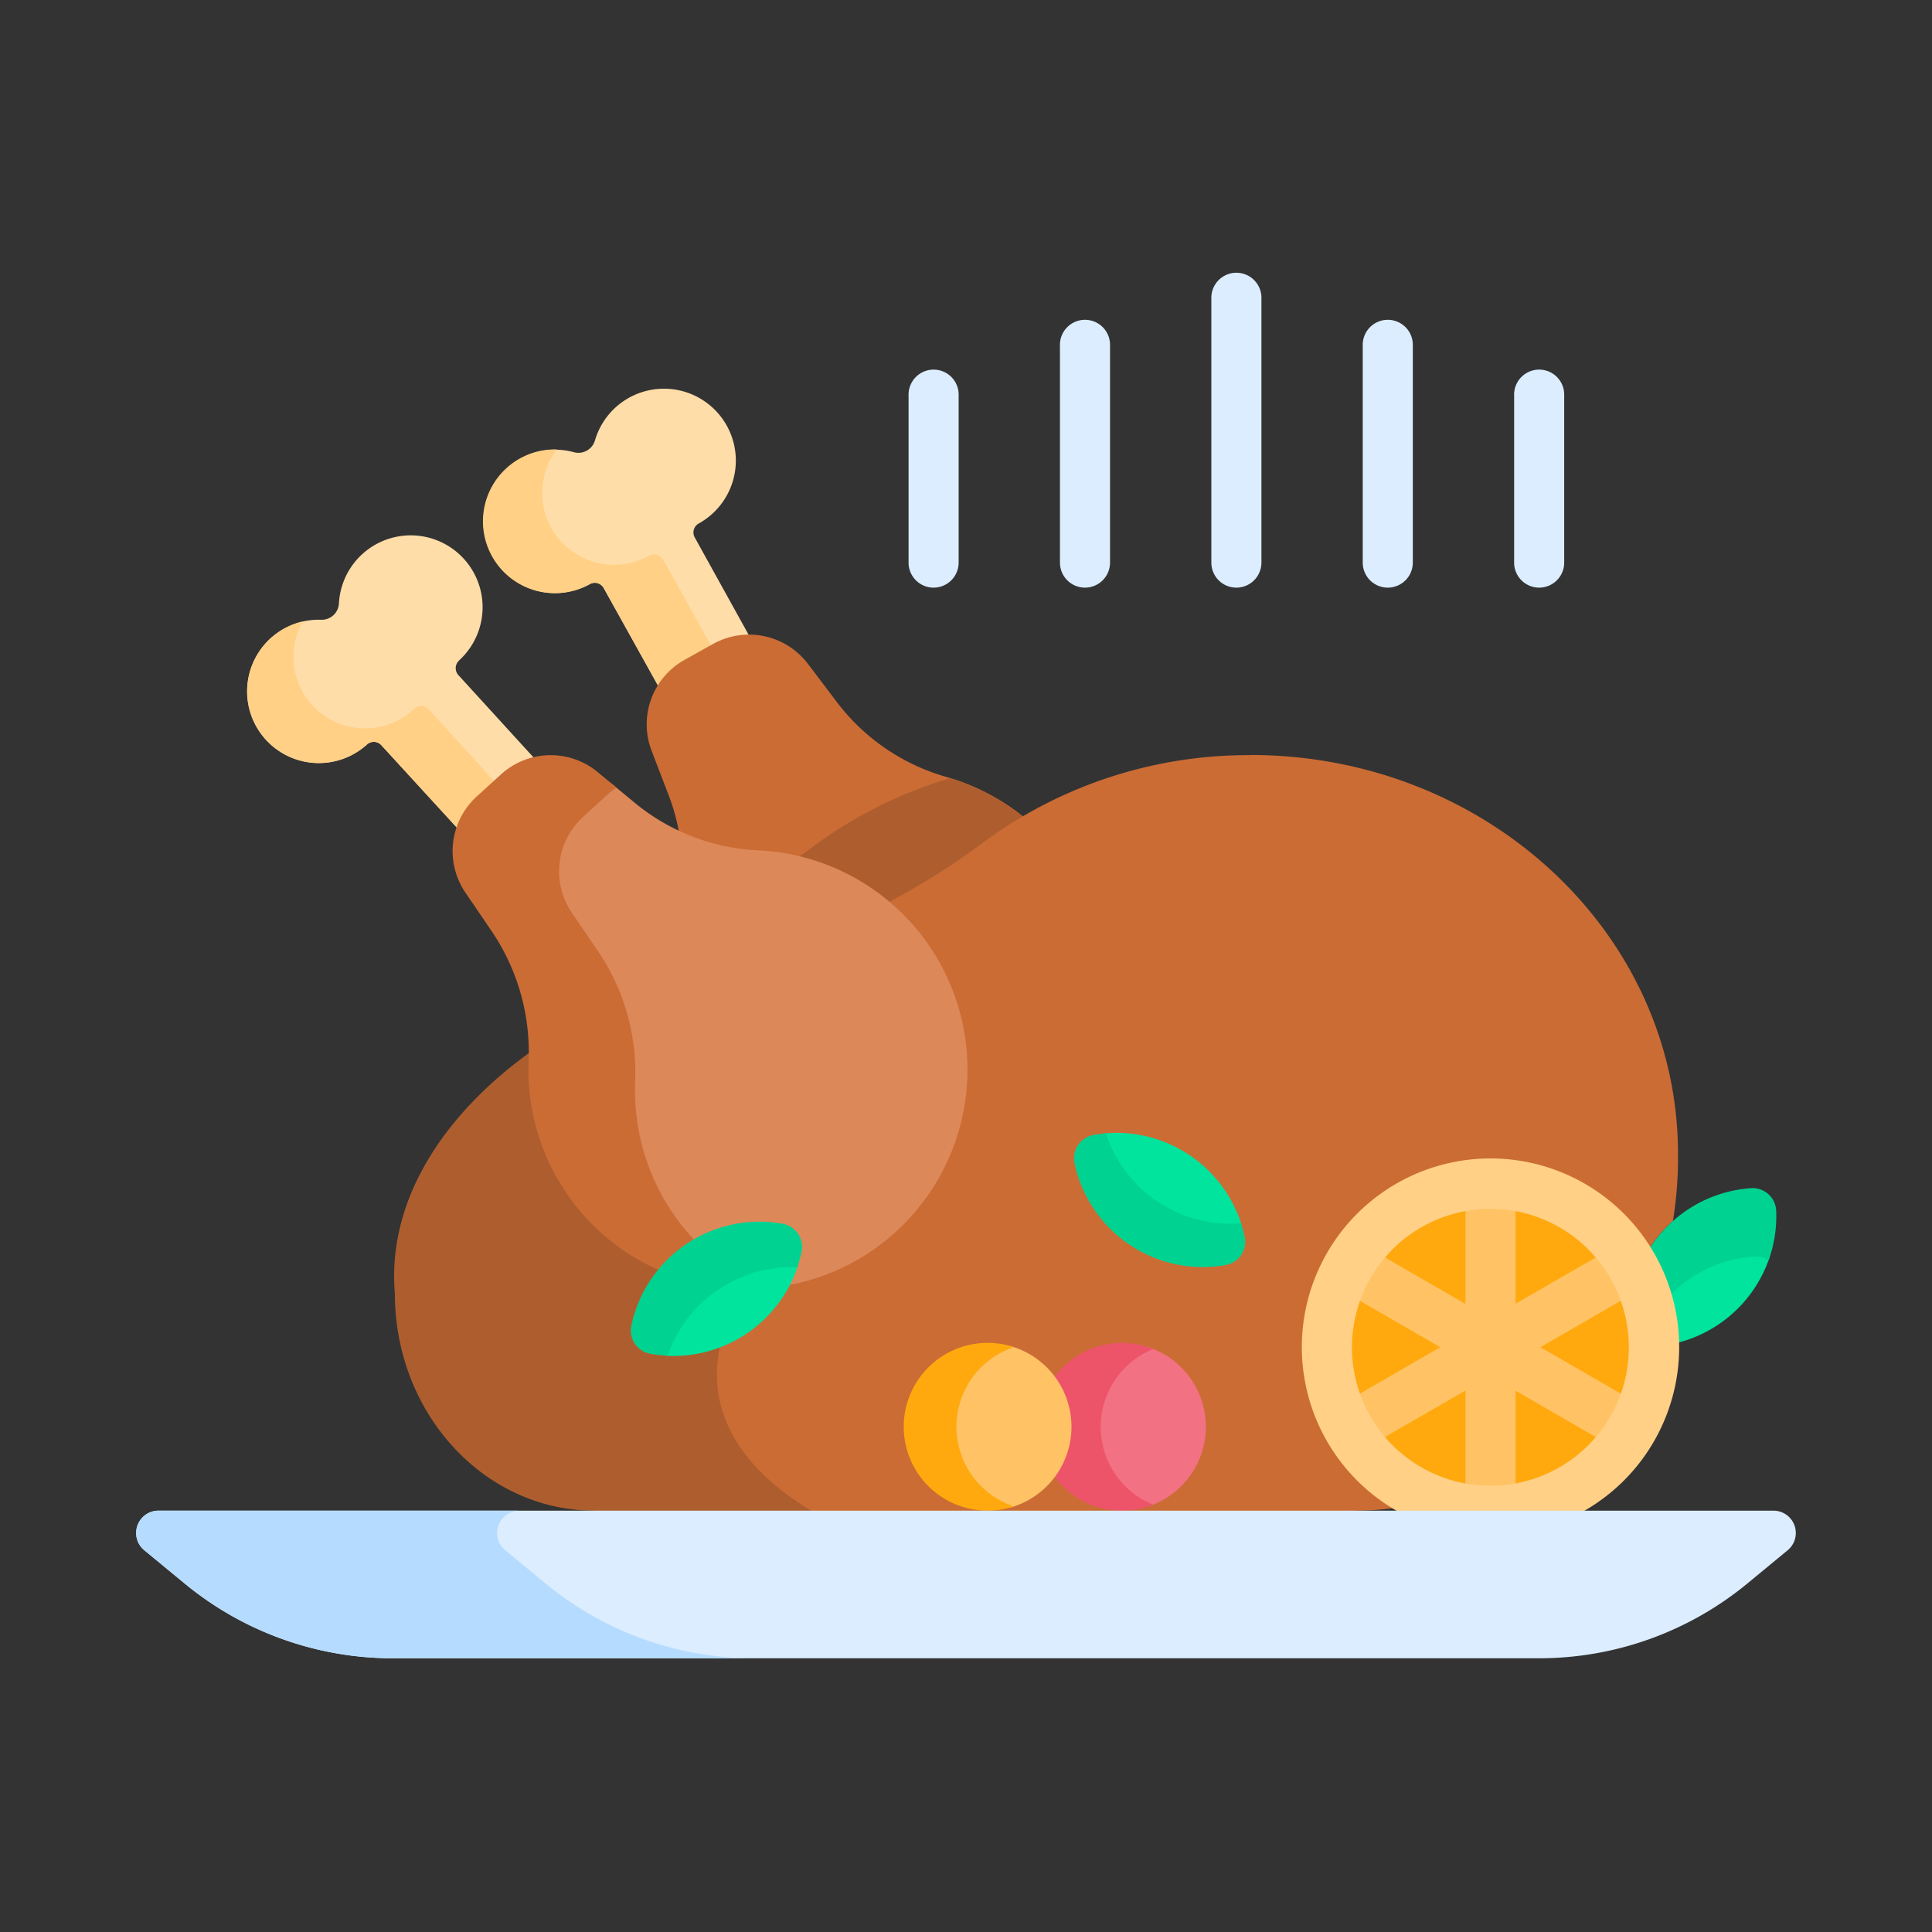 <svg id="Layer_1" data-name="Layer 1" xmlns="http://www.w3.org/2000/svg" viewBox="0 0 512 512"><rect x="0" y="0" width="512" height="512" fill="#333333" stroke="none"/><defs><style>.cls-1{fill:#ffdda8;}.cls-2{fill:#ffd086;}.cls-3{fill:#cb6c35;}.cls-4{fill:#ae5e2e;}.cls-5{fill:#ffa90f;}.cls-6{fill:#ffc365;}.cls-7{fill:#00e49d;}.cls-8{fill:#00d391;}.cls-9{fill:#f27182;}.cls-10{fill:#ed5469;}.cls-11{fill:#dbedff;}.cls-12{fill:#b5dcff;}.cls-13{fill:#dd8858;}</style></defs><path class="cls-1" d="M184.1,142.4a2.71,2.71,0,0,1,1.11-3.69l0,0a19.05,19.05,0,1,0-27.54-22,4.56,4.56,0,0,1-5.61,3.12,19,19,0,1,0,4.18,35h0a2.71,2.71,0,0,1,3.72,1l14.35,25.78h2.51l21.57-11.83v-1.57Z"/><path class="cls-2" d="M190.08,174.06l-14.35-25.78a2.71,2.71,0,0,0-3.72-1l0,0a19.05,19.05,0,0,1-24.44-28.17,19.05,19.05,0,1,0,8.73,35.69h0a2.71,2.71,0,0,1,3.72,1l14.35,25.78h2.51l13.71-7.52Z"/><path class="cls-3" d="M250.67,205.86A55.41,55.41,0,0,1,221.74,186l-7.64-10.08a19.57,19.57,0,0,0-25.1-5.28l-7.57,4.22a19.56,19.56,0,0,0-8.75,24.1l4.53,11.81a53.26,53.26,0,0,1,2.65,9.36l2.88,4.39,52,18.3,36.34-21.4v-5.08a58.3,58.3,0,0,0-20.38-10.47Z"/><path class="cls-4" d="M204.28,232.09l30.43,10.72,36.34-21.4v-5.08a58.51,58.51,0,0,0-19.21-10.11,115.93,115.93,0,0,0-36.46,18.2q-5.43,4.05-11.1,7.67Z"/><circle class="cls-5" cx="394.97" cy="357.02" r="43.32"/><path class="cls-6" d="M395,406.09a6.63,6.63,0,0,1-6.63-6.63V314.59a6.64,6.64,0,1,1,13.27,0v84.87A6.63,6.63,0,0,1,395,406.09Z"/><path class="cls-6" d="M428.4,384l-73.5-42.44a6.64,6.64,0,1,1,6.64-11.49L435,372.49A6.64,6.64,0,0,1,428.4,384Z"/><path class="cls-6" d="M352.47,381.56a6.65,6.65,0,0,1,2.43-9.07l73.5-42.43A6.64,6.64,0,1,1,435,341.55L361.54,384A6.65,6.65,0,0,1,352.47,381.56Z"/><path class="cls-3" d="M331.34,200.12a118,118,0,0,0-70.74,23.13A188.84,188.84,0,0,1,235.68,239l-1.61,6.33-64.43,23.95L201,335.78s-33.74,36.75,13.75,65.74a43.88,43.88,0,0,1,6.32,4.57H360.19L359,400.34a79.51,79.51,0,0,0,20.78-2.76,43.33,43.33,0,1,1,54-59.86,34.75,34.75,0,0,1,6.81-11.44,37.24,37.24,0,0,1,2.75-2.73,103,103,0,0,0,1.35-15.74v-2c0-58.39-50.74-105.73-113.33-105.73Z"/><path class="cls-7" d="M465.29,332.43A35.73,35.73,0,0,0,437.54,349a43,43,0,0,1,.75,7.83h.17a34.71,34.71,0,0,0,30.47-23.56,6.36,6.36,0,0,0-3.64-.85Z"/><path class="cls-8" d="M441.46,344.43A34.58,34.58,0,0,1,464.89,333a6.19,6.19,0,0,1,3.82,1,34.9,34.9,0,0,0,2-13.12,6.26,6.26,0,0,0-6.7-6,34.69,34.69,0,0,0-30.25,22.91,43.1,43.1,0,0,1,3.88,11.86,34.65,34.65,0,0,1,3.82-5.15Z"/><path class="cls-9" d="M304.45,357.06a23.24,23.24,0,0,0,0,42.11,22.22,22.22,0,0,0,0-42.11Z"/><path class="cls-10" d="M291.7,378.11a22.22,22.22,0,0,1,13.93-20.62,22.25,22.25,0,0,0-26.1,7.32L278.27,366v22.46l1.26,3a22.26,22.26,0,0,0,26.1,7.31A22.23,22.23,0,0,1,291.7,378.11Z"/><path class="cls-2" d="M395,407a50,50,0,1,1,50-50,50,50,0,0,1-50,50Zm0-86.64A36.69,36.69,0,1,0,431.66,357,36.73,36.73,0,0,0,395,320.34Z"/><path class="cls-11" d="M247.41,155.73a6.63,6.63,0,0,1-6.63-6.64V104.85a6.64,6.64,0,1,1,13.27,0v44.24A6.64,6.64,0,0,1,247.41,155.73Z"/><path class="cls-11" d="M287.53,155.73a6.63,6.63,0,0,1-6.63-6.64V91.65a6.64,6.64,0,1,1,13.27,0v57.44A6.64,6.64,0,0,1,287.53,155.73Z"/><path class="cls-11" d="M327.65,155.73a6.63,6.63,0,0,1-6.63-6.64V79.18a6.64,6.64,0,1,1,13.27,0v69.91A6.64,6.64,0,0,1,327.65,155.73Z"/><path class="cls-11" d="M367.77,155.73a6.63,6.63,0,0,1-6.63-6.64V91.65a6.64,6.64,0,1,1,13.27,0v57.44A6.64,6.64,0,0,1,367.77,155.73Z"/><path class="cls-11" d="M407.89,155.73a6.63,6.63,0,0,1-6.63-6.64V104.85a6.64,6.64,0,1,1,13.27,0v44.24A6.64,6.64,0,0,1,407.89,155.73Z"/><path class="cls-7" d="M306.65,318.91a35.58,35.58,0,0,0,22.47,6,34.71,34.71,0,0,0-36.46-24.54A35.65,35.65,0,0,0,306.65,318.91Z"/><path class="cls-8" d="M328.88,324.18a34.71,34.71,0,0,1-35.8-23.83c-1.11.09-2.22.23-3.32.43a6.27,6.27,0,0,0-5,7.46,34.73,34.73,0,0,0,40.1,27,6.27,6.27,0,0,0,5-7.46,35.55,35.55,0,0,0-1-3.64Z"/><path class="cls-6" d="M267.65,356.69a23,23,0,0,0,0,42.85,22.23,22.23,0,0,0,0-42.85Z"/><path class="cls-5" d="M253.47,378.11A22.24,22.24,0,0,1,268.71,357a22.23,22.23,0,1,0,0,42.21,22.24,22.24,0,0,1-15.24-21.11Z"/><path class="cls-4" d="M201.41,335.82,170,269.14l-26.76,9.94h-3.09c-23.6,17.15-37.56,39.94-35.5,63.72,0,31.78,23.68,57.54,52.9,57.54l6.64,5.75h58.27a39.09,39.09,0,0,0-7.53-5.75C168.29,371.89,201.41,335.82,201.41,335.82Z"/><path class="cls-11" d="M473.75,410.83A5.92,5.92,0,0,0,470,400.34H42a5.92,5.92,0,0,0-3.76,10.49L49,419.7a86.73,86.73,0,0,0,55.12,19.76H407.84A86.73,86.73,0,0,0,463,419.7Z"/><path class="cls-12" d="M133.9,410.83a5.92,5.92,0,0,1,3.76-10.49H42a5.92,5.92,0,0,0-3.76,10.49L49,419.7a86.73,86.73,0,0,0,55.12,19.76h95.65a86.75,86.75,0,0,1-55.12-19.76Z"/><path class="cls-1" d="M121.68,175l0,0a19.05,19.05,0,1,0-31.86-15.08,4.55,4.55,0,0,1-4.73,4.32,19,19,0,1,0,12.11,33.1h0a2.7,2.7,0,0,1,3.85.12L121,219.25h3.35l17-16.42v-2.15l-19.89-21.79a2.73,2.73,0,0,1,.23-3.86Z"/><path class="cls-2" d="M133.52,209.81,113.63,188a2.72,2.72,0,0,0-3.86-.13l0,0A19,19,0,0,1,80.2,164.7a19,19,0,1,0,17,32.65l0,0a2.71,2.71,0,0,1,3.85.13L121,219.25h3.35l9.78-9.44Z"/><path class="cls-13" d="M241.17,244.24a58,58,0,0,0-40.35-18.89,55.34,55.34,0,0,1-32.72-12.7l-6.31-5.21a19.64,19.64,0,0,0-2.26,1.76l-6.56,6a20,20,0,0,0-3,26.07l7.29,10.7a58.58,58.58,0,0,1,9.86,35.22A59.34,59.34,0,0,0,184.7,331.6a58.12,58.12,0,0,0,8.64,7.06l16,1.83a57.57,57.57,0,0,0,26-12.26,58.17,58.17,0,0,0,5.85-84Z"/><path class="cls-3" d="M185.52,330.17a58,58,0,0,1-17.21-43.4,57.26,57.26,0,0,0-9.63-34.41l-7.12-10.45a19.56,19.56,0,0,1,3-25.47l6.41-5.84a18.46,18.46,0,0,1,2.41-1.86l-5-4.14a19.55,19.55,0,0,0-25.63.64l-6.41,5.84a19.56,19.56,0,0,0-3,25.47L130.45,247a57.11,57.11,0,0,1,9.63,34.4,58,58,0,0,0,17.22,43.4,57.21,57.21,0,0,0,17.1,11.69l22.86,2.62a57.9,57.9,0,0,1-11.74-8.94Z"/><path class="cls-7" d="M211.27,335.52a35.19,35.19,0,0,0-34.84,23.76,34.7,34.7,0,0,0,35-23.79Z"/><path class="cls-8" d="M190.38,341.76a34.59,34.59,0,0,1,20.91-5.9,36,36,0,0,0,1.13-4.1,6.27,6.27,0,0,0-5-7.46,34.73,34.73,0,0,0-40.1,27,6.27,6.27,0,0,0,5,7.46,35.83,35.83,0,0,0,4.63.51,34.51,34.51,0,0,1,13.43-17.55Z"/></svg>